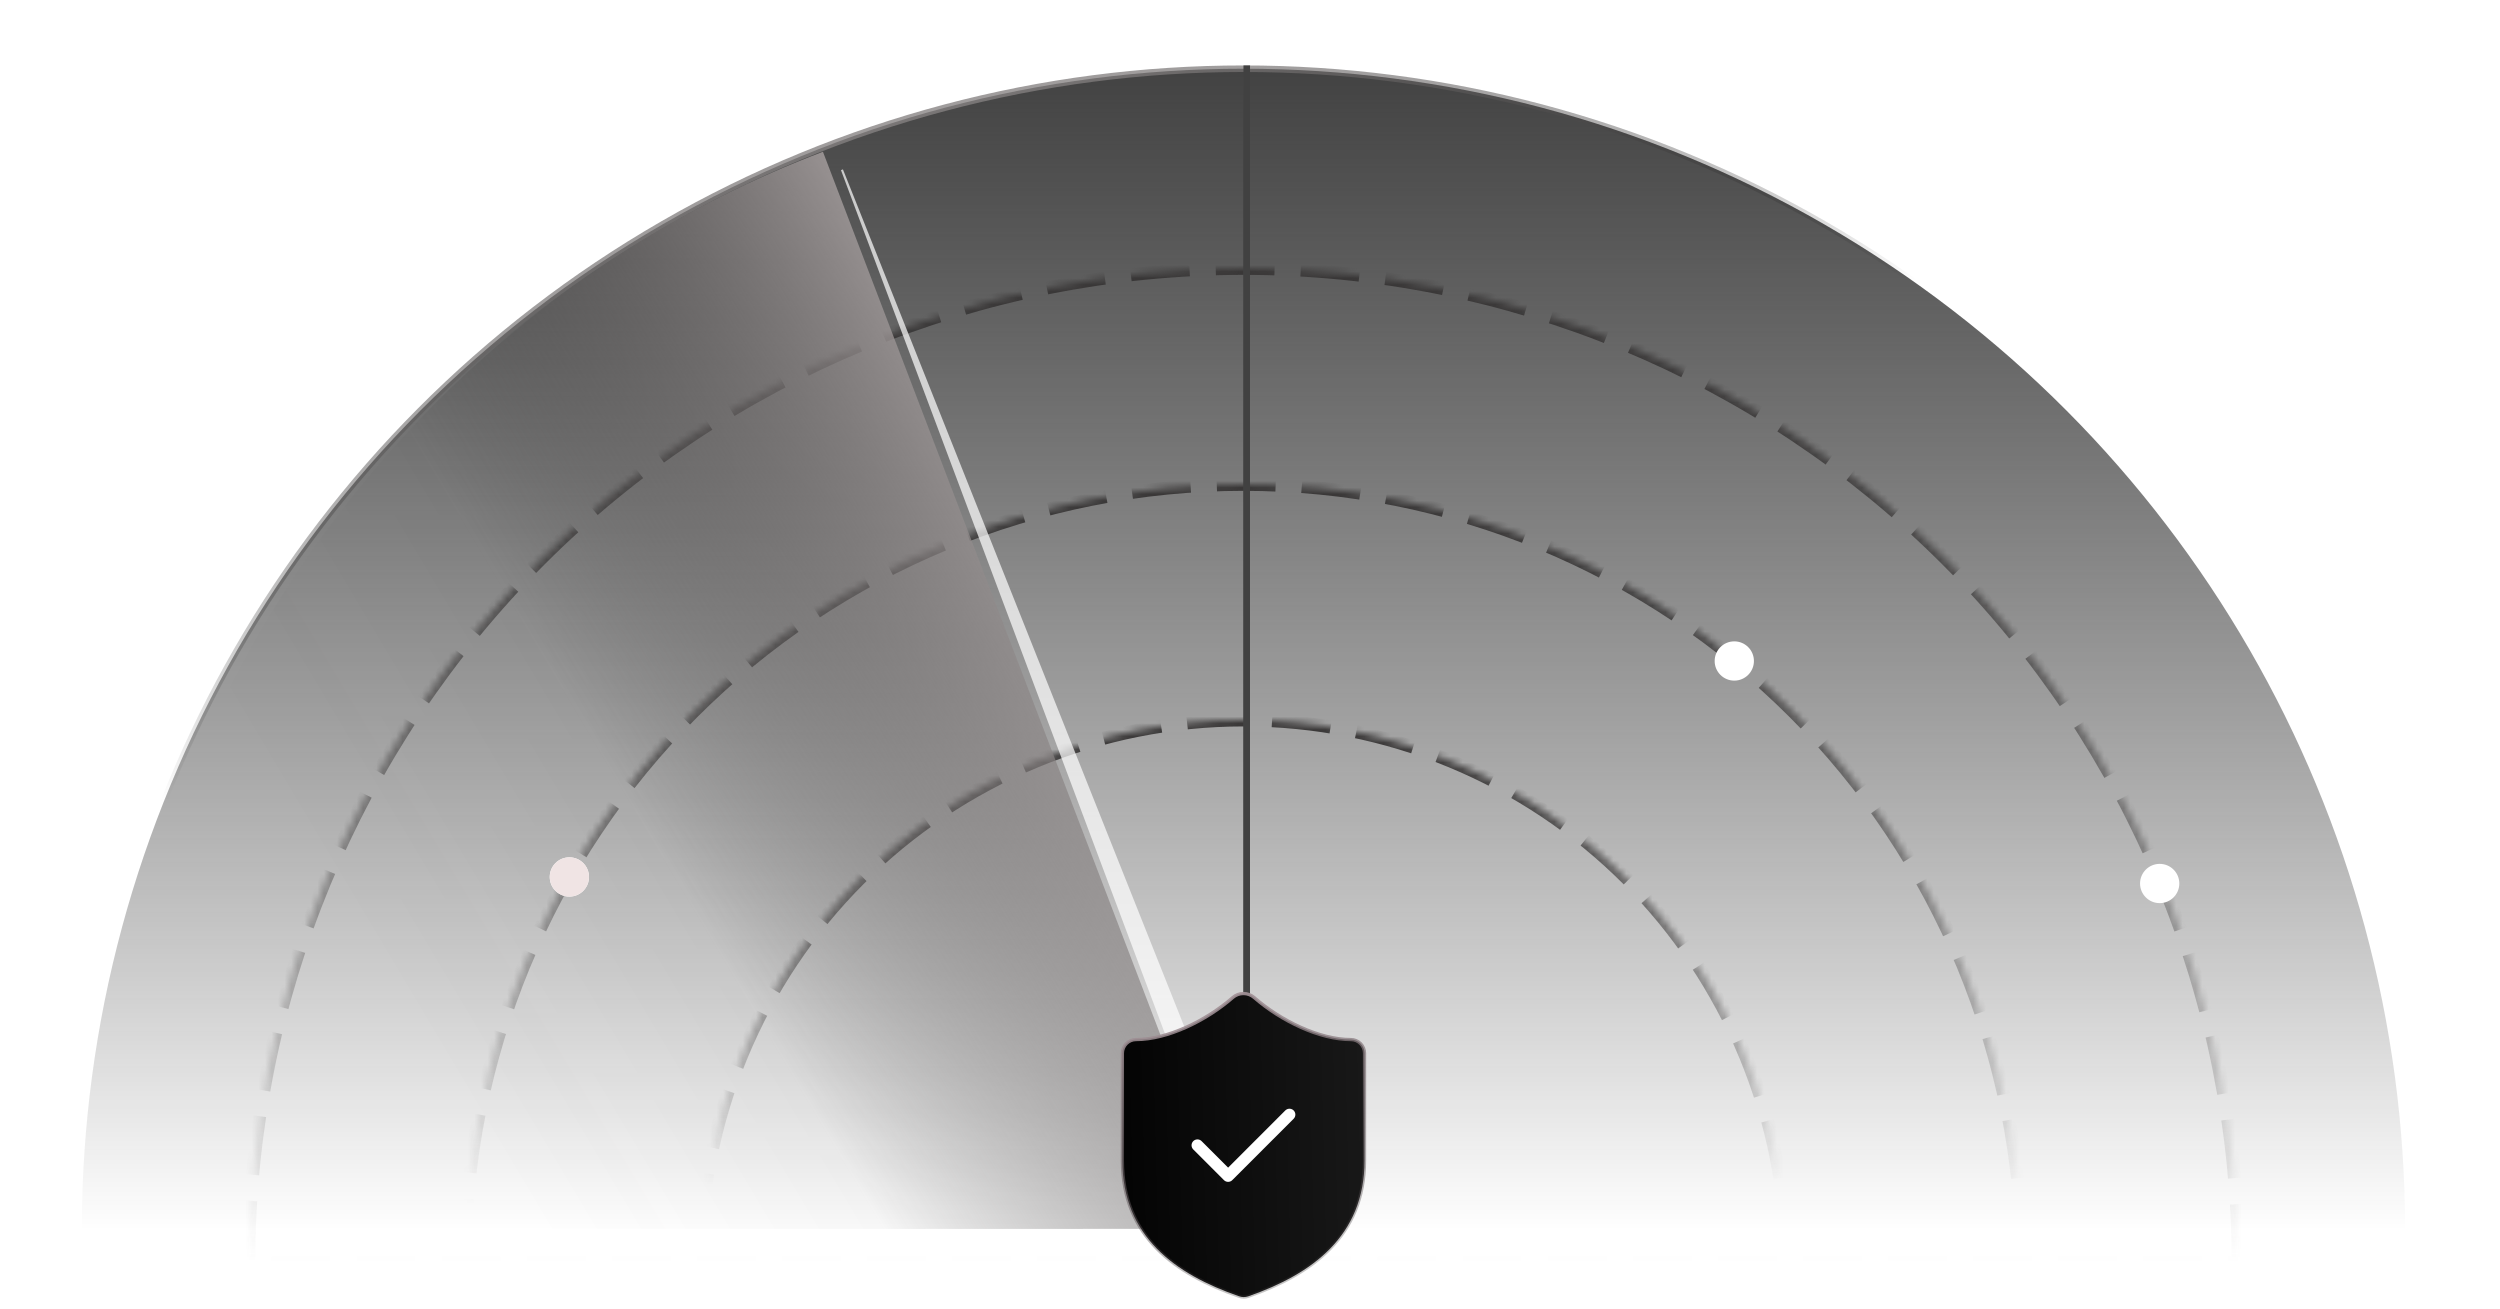 <?xml version="1.0" encoding="UTF-8"?> <svg xmlns="http://www.w3.org/2000/svg" width="382" height="200" viewBox="0 0 382 200" fill="none"><g clip-path="url(#clip0_10920_24225)"><circle cx="190" cy="188" r="177.5" fill="url(#paint0_linear_10920_24225)" stroke="url(#paint1_linear_10920_24225)"></circle><mask id="path-2-inside-1_10920_24225" fill="white"><path d="M342 193C342 152.687 325.986 114.025 297.48 85.52C268.975 57.014 230.313 41 190 41C149.687 41 111.025 57.014 82.52 85.52C54.014 114.025 38 152.687 38 193L190 193H342Z"></path></mask><path d="M342 193C342 152.687 325.986 114.025 297.48 85.52C268.975 57.014 230.313 41 190 41C149.687 41 111.025 57.014 82.52 85.52C54.014 114.025 38 152.687 38 193L190 193H342Z" stroke="url(#paint2_linear_10920_24225)" stroke-width="2" stroke-dasharray="9 4" mask="url(#path-2-inside-1_10920_24225)"></path><mask id="path-3-inside-2_10920_24225" fill="white"><path d="M309 193C309 177.373 305.922 161.898 299.942 147.461C293.961 133.023 285.196 119.904 274.146 108.854C263.096 97.804 249.977 89.039 235.539 83.058C221.102 77.078 205.627 74 190 74C174.373 74 158.898 77.078 144.461 83.058C130.023 89.039 116.904 97.804 105.854 108.854C94.804 119.904 86.039 133.023 80.058 147.461C74.078 161.898 71 177.373 71 193L190 193H309Z"></path></mask><path d="M309 193C309 177.373 305.922 161.898 299.942 147.461C293.961 133.023 285.196 119.904 274.146 108.854C263.096 97.804 249.977 89.039 235.539 83.058C221.102 77.078 205.627 74 190 74C174.373 74 158.898 77.078 144.461 83.058C130.023 89.039 116.904 97.804 105.854 108.854C94.804 119.904 86.039 133.023 80.058 147.461C74.078 161.898 71 177.373 71 193L190 193H309Z" stroke="url(#paint3_linear_10920_24225)" stroke-width="2" stroke-dasharray="9 4" mask="url(#path-3-inside-2_10920_24225)"></path><mask id="path-4-inside-3_10920_24225" fill="white"><path d="M273 193C273 182.1 270.853 171.307 266.682 161.237C262.511 151.167 256.397 142.017 248.69 134.31C240.983 126.603 231.833 120.489 221.763 116.318C211.693 112.147 200.9 110 190 110C179.1 110 168.307 112.147 158.237 116.318C148.167 120.489 139.017 126.603 131.31 134.31C123.603 142.017 117.489 151.167 113.318 161.237C109.147 171.307 107 182.1 107 193L190 193H273Z"></path></mask><path d="M273 193C273 182.1 270.853 171.307 266.682 161.237C262.511 151.167 256.397 142.017 248.69 134.31C240.983 126.603 231.833 120.489 221.763 116.318C211.693 112.147 200.9 110 190 110C179.1 110 168.307 112.147 158.237 116.318C148.167 120.489 139.017 126.603 131.31 134.31C123.603 142.017 117.489 151.167 113.318 161.237C109.147 171.307 107 182.1 107 193L190 193H273Z" stroke="url(#paint4_linear_10920_24225)" stroke-width="2" stroke-dasharray="9 4" mask="url(#path-4-inside-3_10920_24225)"></path><line x1="190.5" y1="14.281" x2="190.5" y2="188" stroke="#414141"></line><line x1="190.5" y1="10" x2="190.5" y2="188" stroke="#414141"></line><path d="M125.745 23.189C104.639 31.206 85.366 43.429 69.027 59.158C52.688 74.887 39.604 93.815 30.52 114.861C21.437 135.907 16.532 158.659 16.087 181.817C14.633 190.534 14.116 187.755 27.564 187.834L188.642 187.766L125.745 23.189Z" fill="url(#paint5_linear_10920_24225)"></path><circle cx="87" cy="134" r="3" fill="white"></circle><g filter="url(#filter0_f_10920_24225)"><circle cx="87" cy="134" r="3" fill="#F0E4E4"></circle></g><circle cx="265" cy="101" r="3" fill="white"></circle><circle cx="330" cy="135" r="3" fill="white"></circle><path opacity="0.7" d="M128.5 26L188.43 185.732L191.962 184.5L128.799 25.879L128.5 26Z" fill="white"></path><path d="M189.314 198.063L189.314 198.062L189.308 198.061C184.44 196.379 179.986 194.087 176.752 190.775C173.525 187.469 171.5 183.137 171.5 177.344V160.937C171.5 160.382 171.721 159.85 172.113 159.457C172.506 159.064 173.038 158.844 173.594 158.844C178.362 158.844 184.277 155.994 188.382 152.408C188.833 152.023 189.407 151.811 190 151.811C190.593 151.811 191.167 152.023 191.618 152.408C195.747 156.017 201.638 158.844 206.406 158.844C206.962 158.844 207.494 159.064 207.887 159.457C208.279 159.85 208.5 160.382 208.5 160.937V177.344C208.5 183.137 206.475 187.469 203.251 190.778C200.02 194.093 195.572 196.391 190.716 198.084C190.26 198.238 189.765 198.231 189.314 198.063Z" fill="url(#paint6_linear_10920_24225)" stroke="url(#paint7_linear_10920_24225)" stroke-width="0.5"></path><path d="M182.969 175L187.656 179.688L197.031 170.312" stroke="white" stroke-width="1.8" stroke-linecap="round" stroke-linejoin="round"></path></g><defs><filter id="filter0_f_10920_24225" x="70" y="117" width="34" height="34" filterUnits="userSpaceOnUse" color-interpolation-filters="sRGB"><feFlood flood-opacity="0" result="BackgroundImageFix"></feFlood><feBlend mode="normal" in="SourceGraphic" in2="BackgroundImageFix" result="shape"></feBlend><feGaussianBlur stdDeviation="7" result="effect1_foregroundBlur_10920_24225"></feGaussianBlur></filter><linearGradient id="paint0_linear_10920_24225" x1="190" y1="10" x2="190" y2="188" gradientUnits="userSpaceOnUse"><stop stop-color="#424242"></stop><stop offset="1" stop-color="#121212" stop-opacity="0"></stop></linearGradient><linearGradient id="paint1_linear_10920_24225" x1="190" y1="73.461" x2="165.671" y2="-8.539" gradientUnits="userSpaceOnUse"><stop stop-opacity="0"></stop><stop offset="1" stop-color="#AAA5A5"></stop></linearGradient><linearGradient id="paint2_linear_10920_24225" x1="190" y1="41" x2="190" y2="193" gradientUnits="userSpaceOnUse"><stop stop-color="#393737"></stop><stop offset="1" stop-color="#393737" stop-opacity="0"></stop></linearGradient><linearGradient id="paint3_linear_10920_24225" x1="190" y1="74" x2="190" y2="184" gradientUnits="userSpaceOnUse"><stop stop-color="#393737"></stop><stop offset="1" stop-color="#393737" stop-opacity="0"></stop></linearGradient><linearGradient id="paint4_linear_10920_24225" x1="190" y1="110" x2="190" y2="181" gradientUnits="userSpaceOnUse"><stop stop-color="#393737"></stop><stop offset="1" stop-color="#393737" stop-opacity="0"></stop></linearGradient><linearGradient id="paint5_linear_10920_24225" x1="177.987" y1="54.848" x2="47.946" y2="132.172" gradientUnits="userSpaceOnUse"><stop offset="0.101" stop-color="#B8B0B0"></stop><stop offset="0.695" stop-color="#2C2B2B" stop-opacity="0.031"></stop><stop offset="1" stop-color="#292929" stop-opacity="0"></stop></linearGradient><linearGradient id="paint6_linear_10920_24225" x1="223.255" y1="172.176" x2="132.388" y2="174.501" gradientUnits="userSpaceOnUse"><stop stop-color="#202020"></stop><stop offset="0.645"></stop></linearGradient><linearGradient id="paint7_linear_10920_24225" x1="181.819" y1="148.304" x2="194.245" y2="193.047" gradientUnits="userSpaceOnUse"><stop stop-color="#B09EA4"></stop><stop offset="1" stop-color="#403B3D" stop-opacity="0.3"></stop></linearGradient><clipPath id="clip0_10920_24225"><rect width="382" height="200" fill="white"></rect></clipPath></defs></svg> 